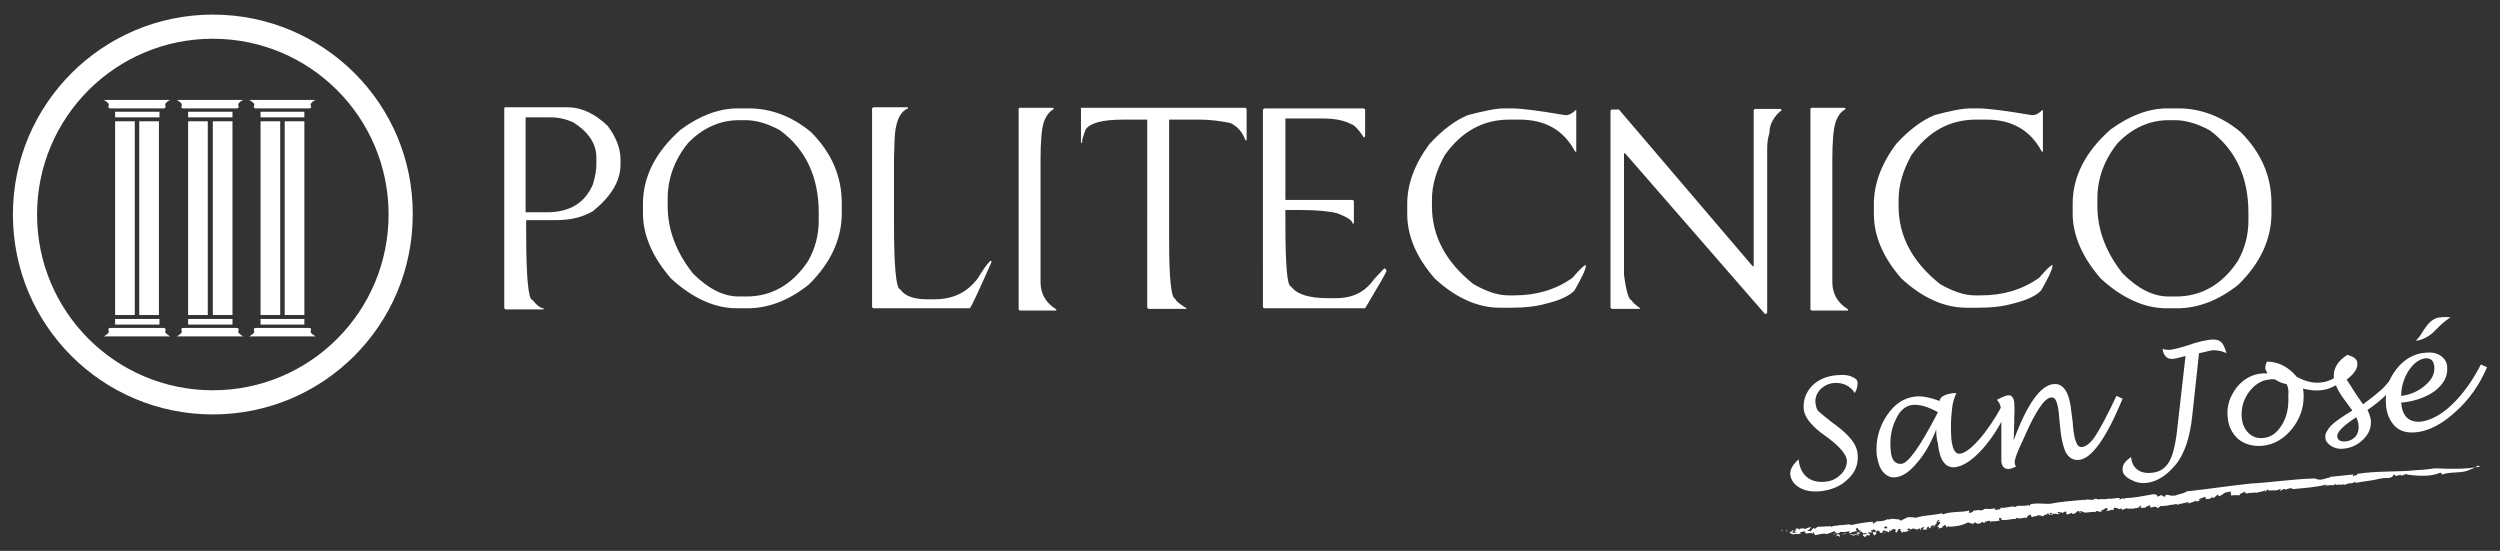 <?xml version="1.0" encoding="utf-8"?>
<!-- Generator: Adobe Illustrator 18.0.0, SVG Export Plug-In . SVG Version: 6.00 Build 0)  -->
<!DOCTYPE svg PUBLIC "-//W3C//DTD SVG 1.1//EN" "http://www.w3.org/Graphics/SVG/1.1/DTD/svg11.dtd">
<svg version="1.1" id="Capa_1" xmlns="http://www.w3.org/2000/svg" xmlns:xlink="http://www.w3.org/1999/xlink" x="0px" y="0px"
	 viewBox="0 0 445.2 98.1" enable-background="new 0 0 445.2 98.1" xml:space="preserve">
<rect x="0" y="0" width="445.2" height="98.1" fill="#333333" stroke="none"/>
<path fill="#FFFFFF" d="M89.9,19.1H101c2.5,0,4.9,1.1,7.2,3.3c1.5,2,2.3,4,2.3,6v0.9c0,2.9-1.6,5.6-4.9,8.3c-1.9,1.1-4,1.6-6.5,1.6
	h-5.4v2.1c0,8.1,0.4,12.1,1.1,12.1c0.8,1,1.5,1.5,2,1.5v0.2h-6.8l-0.2-0.2V19.3L89.9,19.1z M93.6,20.9v16.9h3.8c4.1,0,6.8-1.7,8.2-5
	c0.4-1.4,0.6-2.5,0.6-3.4V28c0-2.4-1.4-4.5-4.1-6.2c-1.3-0.6-2.7-0.9-4-0.9H93.6z"/>
<path fill="#FFFFFF" d="M131.4,19.3h1.9c4,0,7.7,1.4,11.1,4.2c3.7,3.7,5.5,7.9,5.5,12.7V38c0,4.6-2,8.9-5.9,12.7
	c-3.5,2.8-7.2,4.2-10.9,4.2h-1.9c-3.9,0-7.9-1.8-11.7-5.3c-3.3-3.8-5-7.7-5-11.6v-1.7c0-4.8,2.2-9.2,6.7-13.2
	C124.6,20.6,128,19.3,131.4,19.3 M118.9,35.4v1.3c0,4.2,1.5,8.2,4.5,12c2.7,2.7,5.4,4.1,8.2,4.1h1.3c4.5,0,8.2-2.1,11-6.3
	c1.3-2.3,1.9-4.7,1.9-7.2v-1.4c0-6.4-2.3-11.3-6.9-14.7c-2.2-1.2-4.2-1.8-6.2-1.8h-1.1c-3.4,0-6.5,1.4-9.1,4.1
	C120.1,28.5,118.9,31.8,118.9,35.4"/>
<path fill="#FFFFFF" d="M155.5,19.1h6.2v0.2c-1.5,0.6-2.3,2.5-2.4,5.7l-0.1,3.4v11.4c0,7.8,0.4,11.7,1.1,11.7
	c0.8,1.2,2.4,1.8,4.8,1.8h1.3c3.3,0,5.8-1.2,7.7-3.7c0.8-1.3,1.5-2.4,2.3-3.2l0.2,0.2c-2.3,5.2-3.6,8-3.9,8.3h-17.2l-0.2-0.2V19.3
	L155.5,19.1z"/>
<path fill="#FFFFFF" d="M181.5,19.2h6l0.2,0.2c-0.8,0.4-1.4,1.2-1.8,2.3c-0.4,1.2-0.6,3.4-0.6,6.8v21.7c0,2.1,0.9,3.7,2.8,4.9v0.2
	h-6.5l-0.2-0.2V19.4L181.5,19.2z"/>
<path fill="#FFFFFF" d="M192.4,19.2h29.4l0.2,0.2V25h-0.2c-0.5-1.4-1.4-2.5-2.7-3.1c-2-0.4-3.8-0.6-5.5-0.6h-5.4v21.7
	c0,6.8,0.4,10.2,1.1,10.2c0,0.3,0.7,0.9,2,1.7v0.1h-6.8l-0.2-0.2V21.3h-4.2c-3.8,0-6,0.6-6.8,1.8c-0.4,1.1-0.6,1.8-0.6,2.1v0.2h-0.2
	v-6.1L192.4,19.2z"/>
<path fill="#FFFFFF" d="M225.2,19.3h17.7l0.2,0.2v4.8l-0.2,0.2c-1-1.5-1.8-2.3-2.3-2.4c-1.3-0.7-3-1-5.1-1h-6.6v14.5h12l0.2,0.2v3.9
	l-0.2,0.2c0-0.6-0.9-1.2-2.7-1.9c-1.5-0.4-3.7-0.6-6.6-0.6h-2.7v2c0,7.7,0.3,11.6,1,11.6c1,1.4,3.2,2.1,6.6,2.1h1.4
	c3,0,5.2-1.1,6.8-3.4l1.8-1.9h0.1l0.3,0.3v0.1c0,0.3-1.3,2.5-3.8,6.7h-18l-0.2-0.2V19.5L225.2,19.3z"/>
<path fill="#FFFFFF" d="M267.9,19.3h1.3c1.6,0,4.8,0.4,9.5,1.2h0.2c0.5,0,1.1-0.3,1.7-0.9h0.1v7.4h-0.2c-2-3.8-5.3-5.7-9.9-5.7h-1.8
	c-4.7,0-8.5,2.1-11.5,6.3c-1.5,2.7-2.3,5.3-2.3,8v1.1c0,5.4,2.5,10,7.4,13.9c2.3,1.3,4.3,2,6.2,2h1.1c3.9,0,7.3-1,10.3-3.1
	c1.3-1.5,2.1-2.3,2.4-2.3v0.1c0,0.7-0.7,2.1-2,4.4c-0.8,0.9-2.4,1.7-4.8,2.3c-2,0.6-4.2,0.8-6.5,0.8h-2c-3.9,0-7.8-1.7-11.6-5.2
	c-3.3-3.8-4.9-7.6-4.9-11.5v-1.8c0-3.5,1.3-7.1,4-10.7c2.3-2.5,4.6-4.2,6.8-5.1C264.1,19.8,266.3,19.3,267.9,19.3"/>
<path fill="#FFFFFF" d="M312.5,19.4h4.6l0.2,0.2c-1.4,1.1-2.2,2.5-2.2,4.1c-0.3,0.9-0.4,1.8-0.4,2.9v29.1l-0.2,0.2h-0.2l-24.9-28.6
	h-0.2v21.6c0.4,3.1,0.9,4.6,1.4,4.6c0,0.2,0.5,0.7,1.5,1.4l-0.1,0.1H287l-0.2-0.2V19.7l0.2-0.2h1.3l23.8,27.9h0.2V19.6L312.5,19.4z"
	/>
<path fill="#FFFFFF" d="M322.5,19.2h6l0.2,0.2c-0.8,0.4-1.4,1.2-1.8,2.3c-0.4,1.2-0.6,3.4-0.6,6.8v21.7c0,2.1,0.9,3.7,2.8,4.9v0.2
	h-6.5l-0.2-0.2V19.4L322.5,19.2z"/>
<path fill="#FFFFFF" d="M351,19.3h1.3c1.6,0,4.8,0.4,9.5,1.2h0.2c0.5,0,1.1-0.3,1.7-0.9h0.1v7.4h-0.2c-2-3.8-5.3-5.7-9.9-5.7h-1.8
	c-4.7,0-8.5,2.1-11.5,6.3c-1.5,2.7-2.3,5.3-2.3,8v1.1c0,5.4,2.5,10,7.4,13.9c2.3,1.3,4.3,2,6.2,2h1.1c3.9,0,7.3-1,10.3-3.1
	c1.3-1.5,2.1-2.3,2.4-2.3v0.1c0,0.7-0.7,2.1-2,4.4c-0.8,0.9-2.4,1.7-4.8,2.3c-2,0.6-4.2,0.8-6.5,0.8h-2c-3.9,0-7.8-1.7-11.6-5.2
	c-3.3-3.8-4.9-7.6-4.9-11.5v-1.8c0-3.5,1.3-7.1,4-10.7c2.3-2.5,4.6-4.2,6.8-5.1C347.1,19.8,349.3,19.3,351,19.3"/>
<path fill="#FFFFFF" d="M386,19.3h1.9c4,0,7.7,1.4,11.1,4.2c3.7,3.7,5.5,7.9,5.5,12.7V38c0,4.6-2,8.9-5.9,12.7
	c-3.5,2.8-7.2,4.2-10.9,4.2h-1.9c-3.9,0-7.9-1.8-11.7-5.3c-3.3-3.8-5-7.7-5-11.6v-1.7c0-4.8,2.2-9.2,6.7-13.2
	C379.2,20.6,382.6,19.3,386,19.3 M373.5,35.4v1.3c0,4.2,1.5,8.2,4.5,12c2.7,2.7,5.4,4.1,8.2,4.1h1.3c4.5,0,8.2-2.1,11-6.3
	c1.3-2.3,1.9-4.7,1.9-7.2v-1.4c0-6.4-2.3-11.3-6.9-14.7c-2.2-1.2-4.3-1.8-6.2-1.8h-1.1c-3.4,0-6.5,1.4-9.1,4.1
	C374.7,28.5,373.5,31.8,373.5,35.4"/>
<path fill="#FFFFFF" d="M320.3,81.8c0.1,1.3,0.6,2.4,1.4,3.1c0.8,0.7,1.9,1,3.2,0.9c1.2-0.1,2.1-0.5,2.9-1.3
	c0.8-0.8,1.1-1.6,1.1-2.5c-0.1-1-1.1-2.3-3.2-3.9l-1.5-1.1c-1.9-1.5-2.9-2.9-3-4.2c-0.1-1.6,0.4-2.9,1.5-4.1
	c1.1-1.1,2.7-1.8,4.6-1.9c1-0.1,1.9,0,2.5,0.3c0.7,0.3,1,0.6,1,1.1c0,0.5-0.1,1.1-0.5,1.8c-0.8-1.3-2.1-1.9-3.7-1.8
	c-1,0.1-1.8,0.5-2.5,1.2c-0.6,0.7-0.9,1.5-0.8,2.4c0.1,0.6,0.2,1.1,0.5,1.4c0.3,0.3,1,0.9,2.3,1.9l1.2,0.9c2.2,1.7,3.4,3.3,3.5,4.8
	c0.2,1.8-0.4,3.3-1.7,4.5c-1.3,1.3-3,2-5.1,2.2c-1.4,0.1-2.6-0.1-3.6-0.7c-1-0.6-1.5-1.4-1.6-2.4C318.8,83.6,319.2,82.8,320.3,81.8"
	/>
<path fill="#FFFFFF" d="M344.8,76.5c-0.9,2.3-2,4.3-3.4,5.9c-1.4,1.7-2.7,2.5-3.9,2.6c-0.9,0.1-1.6-0.3-2.2-1
	c-0.6-0.7-0.9-1.8-1.1-3c-0.2-2.6,0.4-4.9,1.8-7c1.4-2.1,3.1-3.2,5.2-3.4c1.2-0.1,2.6,0.2,4.2,0.8c0.1-0.8,1-1.2,2.5-1.4
	c0.1,0,0.3,0,0.5,0c-0.4,0.8-0.7,1.8-0.8,3l-0.1,1.1c-0.1,1.2-0.1,2.6,0,4.1c0.2,1.8,0.7,2.7,1.5,2.6c0.9-0.1,2-0.9,3.5-2.6
	c1.4-1.6,2.8-3.7,4.1-6.1l1,0.6c-1.3,2.9-2.8,5.3-4.6,7.3c-1.8,2-3.4,3-4.8,3.2c-1.8,0.2-2.8-1.3-3.1-4.2
	C344.9,78.3,344.8,77.5,344.8,76.5 M345.1,73.4c-1.8-1-3.3-1.4-4.5-1.3c-1.2,0.1-2.3,1-3,2.6c-0.8,1.6-1.1,3.4-0.9,5.5
	c0.1,1.7,0.8,2.5,1.9,2.4c1.2-0.1,3.2-2.9,6.1-8.4C344.7,74.1,344.9,73.9,345.1,73.4"/>
<path fill="#FFFFFF" d="M358.6,78.4c2.4-6.5,4.8-9.8,7.1-10c1.8-0.2,2.9,1.6,3.2,5.2l0.2,1.5c0.1,1.7,0.3,2.9,0.6,3.6
	c0.2,0.6,0.6,1,1.1,0.9c0.7-0.1,1.5-0.7,2.3-1.9c0.8-1.2,2.1-3.6,3.8-7.2l1.1,0.5c-1.5,3.6-2.9,6.3-4.2,8.1
	c-1.3,1.8-2.5,2.7-3.6,2.8c-1,0.1-1.8-0.4-2.3-1.3c-0.5-1-0.9-2.7-1.1-5.2l-0.1-1.1c-0.1-1.4-0.3-2.3-0.5-2.8
	c-0.2-0.5-0.5-0.8-1-0.7c-1.1,0.1-2.7,2.4-4.7,7c-0.5,1.1-0.8,1.8-1,2.2c-0.5,1.2-0.8,2-0.7,2.5c0,0.2,0.1,0.4,0.2,0.6
	c-0.5,0.2-0.9,0.4-1.2,0.4c-0.8,0.1-1.3-0.4-1.4-1.3c0-0.3,0-1.5,0-3.6l0-2.7c0-1.1,0-2,0-2.7c-0.1-0.9-0.3-1.5-0.8-2
	c0.2-0.1,0.4-0.2,0.8-0.4c0.5-0.2,0.9-0.4,1.2-0.4c0.6-0.1,1,0.4,1.1,1.3c0,0.5,0.1,1.3,0,2.6c0,0.3,0,0.5,0,0.8L358.6,78.4z"/>
<path fill="#FFFFFF" d="M391.6,62.9L390.4,74c-0.4,3.9-1.4,6.9-3,8.8c-1.6,1.9-3.3,3-5.2,3.2c-1,0.1-1.9-0.1-2.8-0.6
	c-0.9-0.5-1.4-1-1.4-1.7c-0.1-0.8,0.4-1.6,1.5-2.3c0.1,0.9,0.4,1.7,1.1,2.2c0.6,0.5,1.5,0.7,2.5,0.6c1.5-0.1,2.5-0.8,3.2-2
	c0.7-1.2,1.2-3.4,1.5-6.5l1.4-12.3c-1.2,0.3-1.9,0.5-2.2,0.5c-1.1,0.1-1.7-0.5-1.9-1.8c0.4,0.2,0.8,0.2,1.3,0.2
	c0.7-0.1,1.7-0.3,3.2-0.8l1.2-0.4c1-0.3,2-0.5,2.7-0.6c0.9-0.1,1.6,0,2,0.4c0.4,0.3,0.7,1,1,2c-0.8-0.4-1.7-0.6-2.7-0.5
	C393.1,62.6,392.4,62.7,391.6,62.9"/>
<path fill="#FFFFFF" d="M410.1,69.2c0,0.2,0.1,0.4,0.1,0.5c0.2,2.4-0.4,4.5-1.9,6.5c-1.5,1.9-3.3,3-5.5,3.2
	c-1.7,0.1-3.1-0.3-4.2-1.2c-1.1-1-1.8-2.3-1.9-4c-0.2-1.9,0.4-3.6,1.6-5.2c1.2-1.5,2.8-2.4,4.6-2.5c0.3,0,0.6,0,0.9,0
	c-0.2-0.4-0.4-0.7-0.4-0.9c0-0.4,0.1-0.8,0.3-1.2c2,0,3.8,0.9,5.3,2.7c1.5,0.8,2.9,1.2,4.4,1c1-0.1,2-0.5,3-1.3l0.7,1
	c-1.2,1-2.5,1.6-3.9,1.7C412.4,69.6,411.3,69.5,410.1,69.2 M407.2,68.4c-0.7-0.1-1.4-0.4-2-0.8c-0.4-0.1-0.8-0.1-1.1,0
	c-1.4,0.1-2.6,0.9-3.6,2.2c-1,1.4-1.4,2.8-1.3,4.5c0.1,1.2,0.5,2.1,1.2,2.8c0.7,0.7,1.6,1,2.6,0.9c1.4-0.1,2.5-0.9,3.4-2.4
	c0.9-1.5,1.2-3.2,1.1-5.2C407.6,69.7,407.5,69,407.2,68.4"/>
<path fill="#FFFFFF" d="M421.6,73c0.3,0.6,0.5,1.2,0.6,1.8c0.1,1.3-0.3,2.4-1.3,3.4c-1,1-2.2,1.6-3.6,1.7c-0.8,0.1-1.6-0.1-2.2-0.5
	c-0.6-0.4-1-0.9-1-1.5c-0.1-0.6,0.3-1.3,1-2.1c0.7-0.7,2-1.6,3.8-2.7l-1.1-1.5c-1.4-1.8-2.1-3.3-2.2-4.4c-0.1-1.6,0.7-2.9,2.4-4
	c1.2,0.3,1.8,0.8,1.8,1.5c0.1,0.9-0.6,1.9-1.9,2.9l1.6,2.5l1.3,1.9c1.5-1.1,2.6-2,3.4-2.7c0.7-0.7,1.7-1.9,2.8-3.4l1,0.5
	C426.5,69,424.3,71.2,421.6,73 M419.6,74.3c-2.3,1.5-3.4,2.6-3.4,3.4c0.1,0.7,0.6,1,1.6,0.9c0.7-0.1,1.3-0.4,1.7-0.9
	c0.4-0.5,0.6-1.2,0.5-2C420,75.2,419.8,74.8,419.6,74.3"/>
<path fill="#FFFFFF" d="M427.6,71.7c0.2,2.4,1.3,3.5,3.4,3.4c1.8-0.2,3.7-1.2,5.6-3c2-1.9,3.7-4.3,5.2-7.2l1.1,0.5
	c-1.4,3.2-3.2,5.8-5.7,8c-2.4,2.2-4.8,3.4-7.1,3.6c-1.5,0.1-2.7-0.2-3.6-1.1c-0.9-0.9-1.5-2.2-1.6-3.8c-0.2-2.4,0.4-4.5,1.8-6.3
	c1.4-1.8,3.2-2.9,5.4-3c1.1-0.1,1.9,0.1,2.6,0.6c0.7,0.5,1.1,1.2,1.1,2.1c0.1,1.5-0.6,2.9-2.3,4.2C431.9,70.8,429.9,71.5,427.6,71.7
	 M427.6,70.5c1.7-0.2,3.2-0.9,4.3-1.9c1.2-1,1.7-2.1,1.6-3.3c-0.1-1.1-0.6-1.5-1.5-1.5c-1.1,0.1-2.1,0.8-3,2.1
	C428.1,67.3,427.6,68.8,427.6,70.5 M430.2,60.7c0.4-0.4,0.7-0.8,0.9-1.1l0.5-0.8c0.6-0.9,1.1-1.5,1.6-1.8c0.4-0.3,1-0.5,1.6-0.5
	c0.6-0.1,1.1,0,1.6,0c-0.6,0.4-1.3,0.9-2.1,1.7l-0.5,0.5C432.7,59.9,431.5,60.5,430.2,60.7"/>
<path fill="#FFFFFF" d="M317.5,94.4c-0.5,0.1,0.2,0.2-0.3,0.1C317.2,94.4,317.3,94.3,317.5,94.4"/>
<path fill="#FFFFFF" d="M439.9,83.6c-1.4,0.8-3.4,0.3-5,0.9c-0.2,0,0-0.4-0.4-0.3c-1.5,0.7-4,0.6-5.9,0.3l0.1-0.1
	c-0.4,0-0.8,0.3-1.2,0.3c0-0.1,0.1-0.1,0-0.2c-0.1,0.2-0.7,0.1-0.8,0.3c-0.2-0.1-0.2-0.3-0.4-0.3l-0.2,0.3c-0.6,0.6-1.5,0.1-2.3,0.5
	c0.1-0.1,0.1-0.1,0.1-0.1c-1.3,0.4-3,0.5-4.5,0.8c0-0.1,0.1-0.2,0-0.3c-0.1,0.3-0.5,0.3-0.9,0.4c-0.2-0.2-0.7,0.3-1.1,0.2l0-0.1
	c-0.3,0.3-0.5-0.1-0.8,0.2l-0.2-0.2c-0.1,0.4-0.5-0.1-0.8,0.1l0,0.1c-0.3,0.1-0.4-0.1-0.7,0l0,0c-0.6,0.1-1,0-0.9,0.3
	c-0.2-0.2,0.6-0.1,0.2-0.4c-1.9,0.5-3.9,0.6-5.8,0.8c-0.2-0.1-0.4-0.1-0.4-0.2c-0.2,0.1-0.7,0.1-0.9,0.3c0.1,0-0.2-0.1-0.3-0.1
	c-0.4-0.1-0.4,0.4-0.8,0.2c0.1-0.1,0.2-0.2,0.1-0.3c-0.3,0.3-0.8,0.3-1.1,0.4c0.1-0.1,0.1-0.1,0.1-0.2c-0.4,0.3-0.8,0-1.2,0.2
	l0.1-0.2c-0.6-0.1-0.2,0.4-0.7,0.3c0.1-0.1,0.1-0.1,0.1-0.2c-0.5,0.3-1.3,0.3-1.7,0.5v-0.1c-0.5,0.1-1.1,0-1.7,0.2
	c-0.2-0.1,0-0.4-0.5-0.3c0.1,0.3-0.9,0.2-0.6,0.6c-0.5,0-1.3-0.1-1.6,0.1c0.2-0.2-0.3-0.4,0.1-0.5l-0.3-0.2c0.1-0.1,0.3,0,0.2-0.1
	c-0.2,0-0.8,0.2-1,0.2c-0.4,0.2-0.7,0.6-1.3,0.7c0.3-0.1-0.2-0.3,0-0.4l-0.8,0.7c-0.2,0-0.1-0.3-0.4-0.1c0,0.1-0.1,0.1-0.2,0.2
	c-0.1,0-0.8,0.2-0.9-0.1c-0.1-0.1,0.3-0.1,0.1-0.2c-0.4,0-0.4,0.1-0.7,0.2v0c-0.2,0-0.7,0.2-0.4,0.4c0.2,0-0.1-0.2,0.2-0.1
	c-0.2,0.2-0.6,0.3-0.9,0.3c0.1-0.1,0.1-0.2,0.1-0.2c-0.4,0.3-1,0.4-1.5,0.6c0,0.1,0.2-0.3,0.3-0.2c-0.7-0.2-1.4,0.4-2,0.2
	c0.1-0.1,0.1,0.2,0.1,0.2c-0.3,0-0.3-0.2-0.6-0.1c0-0.1-0.3,0.1-0.5,0.1c-0.1,0.1-0.1-0.1,0.1-0.1c-0.3,0.1-1.6,0.4-2.3,0.3
	c0,0.1-0.4,0.4-0.6,0.4l0-0.2c-0.2-0.1-0.6,0.1-0.6-0.1c-0.3,0.3,1.4-0.3,0.9-0.1c-0.1-0.2-0.6,0.4-0.6,0.1c-0.3,0-0.6,0.3-1,0.1
	c0.1,0,0.3-0.3,0-0.3c-0.5,0.1-0.1,0.1-0.5,0.2l-0.2,0.1c0,0.2-0.4,0-0.2,0.2c-0.1-0.2-0.7,0.1-0.7-0.2l0.1-0.3
	c-0.2,0-0.3,0.3-0.5,0.4c-0.1,0-0.1-0.1-0.1-0.1c0,0.4-0.5,0-0.7,0.3c-0.4-0.1-1.1,0.1-1.3-0.1c-0.3,0.1-0.6,0.3-1,0.3
	c0.1,0,0.2-0.1,0.2-0.2c-0.2-0.1-0.3,0-0.5,0.1c0.1-0.1-0.5-0.2-0.8-0.3c-0.3,0.1-0.2,0.3-0.2,0.5c-0.3-0.4-0.9,0.3-1.3,0
	c0.1-0.1,0.4-0.2,0.2-0.3c-0.3-0.4-0.6,0.3-1.1,0.2l0.2,0.3c-0.2-0.2-0.7,0.3-0.7-0.1c-0.2,0.1-0.6-0.1-0.5,0.2
	c-0.8-0.2-2,0.4-2.5-0.2c-0.1,0.1-0.4,0-0.4,0.2c0.2,0.1,0.3-0.1,0.4-0.1c-0.1,0-0.1,0.1-0.1,0.2c-0.3,0-0.5-0.1-0.3-0.3
	c-0.6-0.1-0.5,0.6-1.3,0.5c0-0.1,0-0.2-0.3-0.1l-0.4,0.2c-0.5,0-0.3-0.3-0.3-0.5c-0.3,0-0.6,0.1-0.7,0.3l-0.3-0.3
	c0.3,0.2-0.2,0.1-0.3,0.2l0.1-0.1c-0.1-0.1-0.3,0-0.5,0c0.1,0.1,0.3,0.2,0.5,0.2c-0.1,0.1-0.3,0.1-0.5,0.2c0-0.2-0.4-0.1-0.6-0.1
	c-0.2,0-0.2,0.2-0.3,0.2c0-0.1-0.4,0-0.2-0.2c0.1,0,0.2,0.1,0.3,0c-0.1-0.1-0.1-0.3-0.4-0.1c-0.2,0.1,0.1,0.4-0.3,0.3
	c0.1-0.1,0.1-0.2,0.2-0.2l-0.4-0.1v0.2c-0.1,0,0-0.1,0-0.1c-0.1,0.2-0.6,0.1-0.7,0.4c-0.2,0.1-0.4-0.1-0.6-0.1l0,0
	c-0.3-0.1-0.6,0-0.8,0.2l0-0.1c-0.1,0-0.5,0.1-0.6,0.2c-0.3-0.1-0.2-0.7-0.5-0.4c-0.3,0.1-0.5,0.4-0.4,0.5c-0.6-0.1-1.3,0.3-1.9,0
	c-0.1,0.1,0,0.1-0.2,0.2c-0.9,0-1.9,0.4-2.6,0.1c0.3-0.1,0-0.2,0-0.3c-0.2,0.2-0.3-0.2-0.3,0.2c0,0.1,0,0.3,0.2,0.3
	c-0.5,0.1-1.3,0.2-1.6,0.1c0.1,0.1,0,0.1-0.1,0.2c0-0.3-0.4-0.3-0.7-0.2l0,0.2l-0.2-0.2c-0.1,0.1-0.1,0.4-0.4,0.3l-0.1-0.2
	c-0.3,0.2-0.7,0.5-1.1,0.3l-0.3-0.2c-0.1,0.1-0.4,0.2-0.1,0.3c-0.6-0.1-0.9-0.1-1.1-0.3c-1,0.6-2.4,0.8-3.5,0.8l0-0.1
	c-0.3-0.1-0.1,0.3-0.4,0.2c0.1-0.1-0.3-0.3,0-0.4c-0.4-0.1-0.6,0.3-0.8,0.4c0,0.2,0.2-0.1,0.2,0.1c-0.1,0-0.6-0.1-0.7,0.2
	c-0.1-0.1,0-0.3,0-0.4l-0.2,0.1c-0.3-0.3,0.7-0.6,0.3-1l-0.2,0.1c-0.3-0.2,0.6-0.4,0-0.4c-0.3,0.2-0.5,0.6-0.2,0.6
	c-0.6,0.1-0.2,0.6-0.8,0.7c-0.2-0.1,0.5-0.1,0.3-0.3c-0.3-0.2-0.6,0.2-0.8,0.1c0.3,0.1,0.1,0.3-0.1,0.4c-0.3-0.1,0.2-0.3-0.3-0.3
	c-0.1,0.2-0.4,0.3-0.1,0.4c-0.1,0.3-0.5-0.1-0.7,0.2c-0.2-0.2,0.4-0.6-0.1-0.6c0.1,0.2-0.6,0.3-0.3,0.7c-0.2-0.1-0.2-0.2-0.1-0.4
	c-0.3-0.1-0.6,0.5-0.8,0l-0.1,0.2c-0.1-0.1-0.2-0.1-0.3-0.2c-0.3,0-0.7,0.4-0.7,0c-0.1,0-0.6,0.1-0.4,0.3c0.3,0.1,0.4-0.2,0.6,0.1
	c-0.3-0.3-0.5,0.1-0.7,0.2l0-0.1c-0.1,0.1-0.4,0.1-0.5,0.2c0.1-0.1,0-0.2-0.1-0.2l-0.1,0.2c-0.4,0.2-0.1-0.3-0.6-0.3l0.3-0.2
	c-0.1,0-0.2-0.1-0.5-0.1c-0.1,0.2-0.2,0.4-0.3,0.6c-0.3,0.1-0.1-0.2-0.4,0l0.3-0.3c0-0.1-0.2-0.3-0.6-0.3c-0.2,0.1-0.5,0.4-0.2,0.4
	c-0.2,0-0.4-0.1-0.3-0.2c-0.4,0.1,0.1,0.2-0.3,0.4c-0.1-0.1-0.6-0.3-0.9-0.4l0.3-0.3H336c0.3-0.3-0.2-0.1,0-0.4
	c-0.2,0-0.3,0.1-0.5,0.2c0.5,0.4-0.4,0.6-0.3,1c-0.6,0.2-0.5-0.9-1.1-0.2c0.1,0.1-0.2,0.4,0.2,0.3c-0.4,0-0.2,0.4-0.7,0.3
	c0.3-0.2-0.4-0.4,0.1-0.6c0,0.1,0.3,0.1,0.4,0c-0.2-0.1,0-0.4-0.4-0.4c-0.2,0.1-0.6,0.1-0.5,0.3c0,0.2,0.4-0.1,0.2,0.2
	c-0.5,0.1-0.6-0.2-0.8,0.2c0.3-0.1,0.4,0.1,0.4,0.3l-0.4,0.1l0.1-0.1c-0.6-0.1-0.1,0.3-0.7,0.3l-0.3-0.3c0.1-0.3,0.8,0,0.7-0.4
	c-0.4,0-0.5,0.2-0.8,0.2l0.3-0.1c-0.1,0-0.3-0.5-0.8-0.2c-0.3,0.2-0.1,0.2-0.1,0.3c-0.6,0.1-0.8,0.3-1.1,0.3c0.1-0.3-0.7,0-0.3-0.3
	c0.2,0.2,1,0.1,1.2-0.2c-0.2-0.3,0.5,0,0.6-0.4c-0.5,0-0.5-0.3-0.6-0.5c-0.1,0-0.2,0.1-0.3,0.2c0,0.2,0.1,0.2,0.2,0.4
	c-0.5,0-1,0.2-1.3,0.4c-0.2-0.1-0.1-0.3,0.1-0.4c-0.6,0.1-1.3,0.2-1.9,0.1c0.4,0.3-0.7,0.1-0.4,0.4c0.3,0,0.6,0.3,0.4,0.5
	c-0.2,0,0-0.2-0.1-0.2c-0.3,0.2-0.4-0.3-0.6,0.1c0.6-0.1,0.1-0.4,0.1-0.7c-0.4,0.2,0-0.2-0.4-0.2c-0.4,0.2-0.9,0.4-1.3,0.5
	c-0.6-0.2-1.5,0.1-2,0.2c-0.3-0.1-0.1-0.4-0.4-0.5c-0.3,0,0.3,0.3-0.2,0.2l0-0.1c-0.1,0.1-0.9-0.1-1,0.3l0.1-0.3
	c-0.1,0-0.2,0.1-0.3,0.1c0-0.1-0.1-0.2,0-0.3c-0.3-0.2-0.7,0.1-1,0.1l0.2,0.2c-0.6,0.2-1,0-1.5,0.2v-0.2l-0.3,0.1
	c0.1-0.2-0.3-0.3-0.4-0.1l0.8-0.6c0.3,0.1-0.2,0.3-0.1,0.4c0.1,0.2,0.7,0.1,0.7-0.1c-0.2,0-0.2,0-0.3,0.1c-0.1-0.3,0.2-0.3,0.3-0.5
	c-0.1,0-0.3-0.1-0.3,0c0.2-0.2,0.4-0.2,0.7-0.2c-0.2,0.1,0.1,0.1,0.1,0.3c0-0.3,0.3-0.3,0.8-0.3c0.3,0.3,0.8-0.3,1.3-0.2
	c-0.2,0.3-0.4,0.5-0.7,0.6c0.3,0.1,0.3,0,0.7,0.1c0.1-0.2,0.2-0.5,0.6-0.6l0,0.2c0.4-0.1,0.3-0.4,0.8-0.4c0.8,0,1.6-0.1,2.2-0.1
	l0,0.2c0.3-0.4,1.1-0.2,1.5-0.4c0.8,0.1,1.6-0.3,2.1,0c1.3-0.3,2.5-0.5,3.9-0.6l-0.2,0.3c0.2-0.2,0.2,0.1,0.4,0.1
	c-0.3-0.2,0.3-0.3,0.5-0.5c0.7,0.1,1.4-0.1,2-0.4l0,0.2c0.5-0.4,1.2-0.1,1.9-0.1c0.1,0.1,0.2,0.2,0.4,0.2c0.4-0.3,0.6-0.3,1.1-0.6
	c0.4,0,1.1,0,1.5,0.1c1.5-0.5,3.1-0.4,4.6-0.8l0.2,0.2c1.5-0.6,3.4-0.3,4.7-0.7l-0.1,0.4c0.4,0.1,0.9-0.2,0.8-0.4
	c0.4,0.1,1-0.2,1.3,0c0.4,0,0.5-0.2,0.8-0.3c0.9,0.1,1.2,0,2-0.1h-0.2c-0.1,0.1-0.1,0.3,0.1,0.3c0.3-0.1,1.1,0,0.8-0.4
	c0.9,0.2,2-0.4,2.8-0.1c-0.1-0.1,0.1-0.1,0.2-0.2c0.7-0.1,1.5,0.1,2.1-0.2c0.1,0-0.2,0.2,0.1,0.2c0.2-0.1,0-0.2,0.2-0.3
	c1.2-0.3,2.5,0,3.6-0.1c1.9-0.4,4-0.5,5.9-0.7l0,0.1c0.6-0.4,1.5,0.2,2-0.3c0.2,0.1,0.6,0,0.5,0.2c0.5-0.3,1.4,0.1,2.1-0.3l-0.2,0.1
	c0.7,0.1,1.4-0.2,2.1-0.1c-0.1,0-0.2,0.1-0.2,0.2c0.3,0.1,0.7-0.4,0.9,0c0.2,0,0.1-0.2,0-0.2c1.7,0,3.5-0.4,5.2-0.7
	c1.3,0.1,0.1,0.7,1.1,0.3c0.1,0.1,0-0.2,0.1-0.1c0.4-0.1,0.6,0.4,0.9,0.2c-0.1-0.3,0.2-0.2,0.2-0.3c0.8,0.1,0.9,0.3,1.5,0.1l0,0.1
	c0.7-0.4,1.5-0.3,2.1-0.8c3.9-0.4,7.6-1,11.5-1.4c3.8-0.2,7.4-0.8,11.3-0.9c0.9,0.3,1,0.3,2,0c0,0.1-0.1,0.1,0,0.1
	c0-0.3,0.7-0.1,0.8-0.4c1.4-0.1,2.7-0.3,4.2-0.4c-0.2,0.1-0.3,0.3-0.1,0.3l0.3-0.2l0.1,0.1c0.2-0.1,0.4-0.2,0.2-0.3
	c3.6-0.6,7.3-0.3,10.9-0.7c0.9,0,2.1-0.2,3-0.3c2.8,0.1,5.3,0.2,8-0.3C441.3,82.6,441,83.3,439.9,83.6"/>
<path fill="#FFFFFF" d="M318,94.3c0.1,0.1,0.4,0.2,0.2,0.4C318.2,94.5,318,94.4,318,94.3"/>
<path fill="#FFFFFF" d="M326.6,95c0,0,0.1,0,0.2,0.1c-0.1,0-0.2,0.1-0.3,0.1C326.6,95.1,326.6,95.1,326.6,95"/>
<path fill="#FFFFFF" d="M328.8,94.9c0,0.1-0.5,0.3-0.8,0.3L328.8,94.9z"/>
<path fill="#FFFFFF" d="M330.9,95.2c0.2,0.1,0.1,0.2-0.1,0.2C330.8,95.3,330.9,95.3,330.9,95.2"/>
<path fill="#FFFFFF" d="M331,94.9c0.2,0,0.3,0.1,0.4,0.1C331.4,94.9,331,95.2,331,94.9"/>
<path fill="#FFFFFF" d="M335.5,94.9c0.1,0,0.3-0.1,0.4,0C335.8,94.8,335.4,95.1,335.5,94.9"/>
<path fill="#FFFFFF" d="M337.5,94.5c0.1,0,0.1,0,0.2,0c0.1,0.1,0,0.1-0.1,0.2L337.5,94.5z"/>
<polygon fill="#FFFFFF" points="374.7,90.7 374.5,90.8 374.5,90.7 "/>
<path fill="#FFFFFF" d="M391,89.2c0.2-0.1,0.2,0.1,0.2,0.1C391,89.4,391.3,89.2,391,89.2"/>
<polygon fill="#FFFFFF" points="399.8,87.8 399.7,87.8 399.7,87.6 "/>
<path fill="#FFFFFF" d="M37.9,2.6C18.3,2.6,2.3,18.5,2.3,38.2c0,19.7,15.9,35.6,35.6,35.6c19.7,0,35.6-15.9,35.6-35.6
	C73.6,18.5,57.6,2.6,37.9,2.6 M37.9,69.5c-17.3,0-31.3-14-31.3-31.3c0-17.3,14-31.3,31.3-31.3c17.3,0,31.3,14,31.3,31.3
	C69.2,55.5,55.2,69.5,37.9,69.5"/>
<path fill="#FFFFFF" d="M30.3,17.8h-9.2h-2.6c0,0,0.5,0.3,0.8,0.6c0.2,0.3,0,0.4,0,0.6c0,0.3,0.2,0.3,0.5,0.3H29h0h0
	c0.3,0,0.4,0,0.5-0.3c0-0.2-0.2-0.3,0-0.6C29.8,18,30.3,17.8,30.3,17.8"/>
<rect x="20.5" y="19.9" fill="#FFFFFF" width="7.9" height="1"/>
<path fill="#FFFFFF" d="M30.3,59.9h-9.2h-2.6c0,0,0.5-0.3,0.8-0.6c0.2-0.3,0-0.3,0-0.6c0-0.3,0.2-0.3,0.5-0.3H29h0h0
	c0.3,0,0.4,0,0.5,0.3c0,0.2-0.2,0.3,0,0.6C29.8,59.6,30.3,59.9,30.3,59.9"/>
<rect x="20.5" y="56.8" fill="#FFFFFF" width="7.9" height="1"/>
<rect x="20.5" y="21.6" fill="#FFFFFF" width="3.5" height="34.5"/>
<rect x="24.8" y="21.6" fill="#FFFFFF" width="3.5" height="34.5"/>
<path fill="#FFFFFF" d="M43.3,17.8h-9.2h-2.6c0,0,0.5,0.3,0.8,0.6c0.2,0.3,0,0.4,0,0.6c0,0.3,0.1,0.3,0.5,0.3H42h0h0
	c0.3,0,0.5,0,0.5-0.3c0-0.2-0.2-0.3,0-0.6C42.8,18,43.3,17.8,43.3,17.8"/>
<rect x="33.5" y="19.9" fill="#FFFFFF" width="7.9" height="1"/>
<path fill="#FFFFFF" d="M43.3,59.9h-9.2h-2.6c0,0,0.5-0.3,0.8-0.6c0.2-0.3,0-0.3,0-0.6c0-0.3,0.1-0.3,0.5-0.3H42h0h0
	c0.3,0,0.5,0,0.5,0.3c0,0.2-0.2,0.3,0,0.6C42.8,59.6,43.3,59.9,43.3,59.9"/>
<rect x="33.5" y="56.8" fill="#FFFFFF" width="7.9" height="1"/>
<rect x="33.5" y="21.6" fill="#FFFFFF" width="3.5" height="34.5"/>
<rect x="37.9" y="21.6" fill="#FFFFFF" width="3.5" height="34.5"/>
<path fill="#FFFFFF" d="M56.2,17.8H47h-2.6c0,0,0.5,0.3,0.8,0.6c0.2,0.3,0,0.4,0,0.6c0,0.3,0.2,0.3,0.5,0.3h9.2h0
	c0.3,0,0.5,0,0.5-0.3c0-0.2-0.2-0.3,0-0.6C55.7,18,56.2,17.8,56.2,17.8"/>
<rect x="46.4" y="19.9" fill="#FFFFFF" width="7.8" height="1"/>
<path fill="#FFFFFF" d="M56.2,59.9H47h-2.6c0,0,0.5-0.3,0.8-0.6c0.2-0.3,0-0.3,0-0.6c0-0.3,0.2-0.3,0.5-0.3h9.2h0
	c0.3,0,0.5,0,0.5,0.3c0,0.2-0.2,0.3,0,0.6C55.7,59.6,56.2,59.9,56.2,59.9"/>
<rect x="46.4" y="56.8" fill="#FFFFFF" width="7.8" height="1"/>
<rect x="46.4" y="21.6" fill="#FFFFFF" width="3.5" height="34.5"/>
<rect x="50.7" y="21.6" fill="#FFFFFF" width="3.5" height="34.5"/>
</svg>
